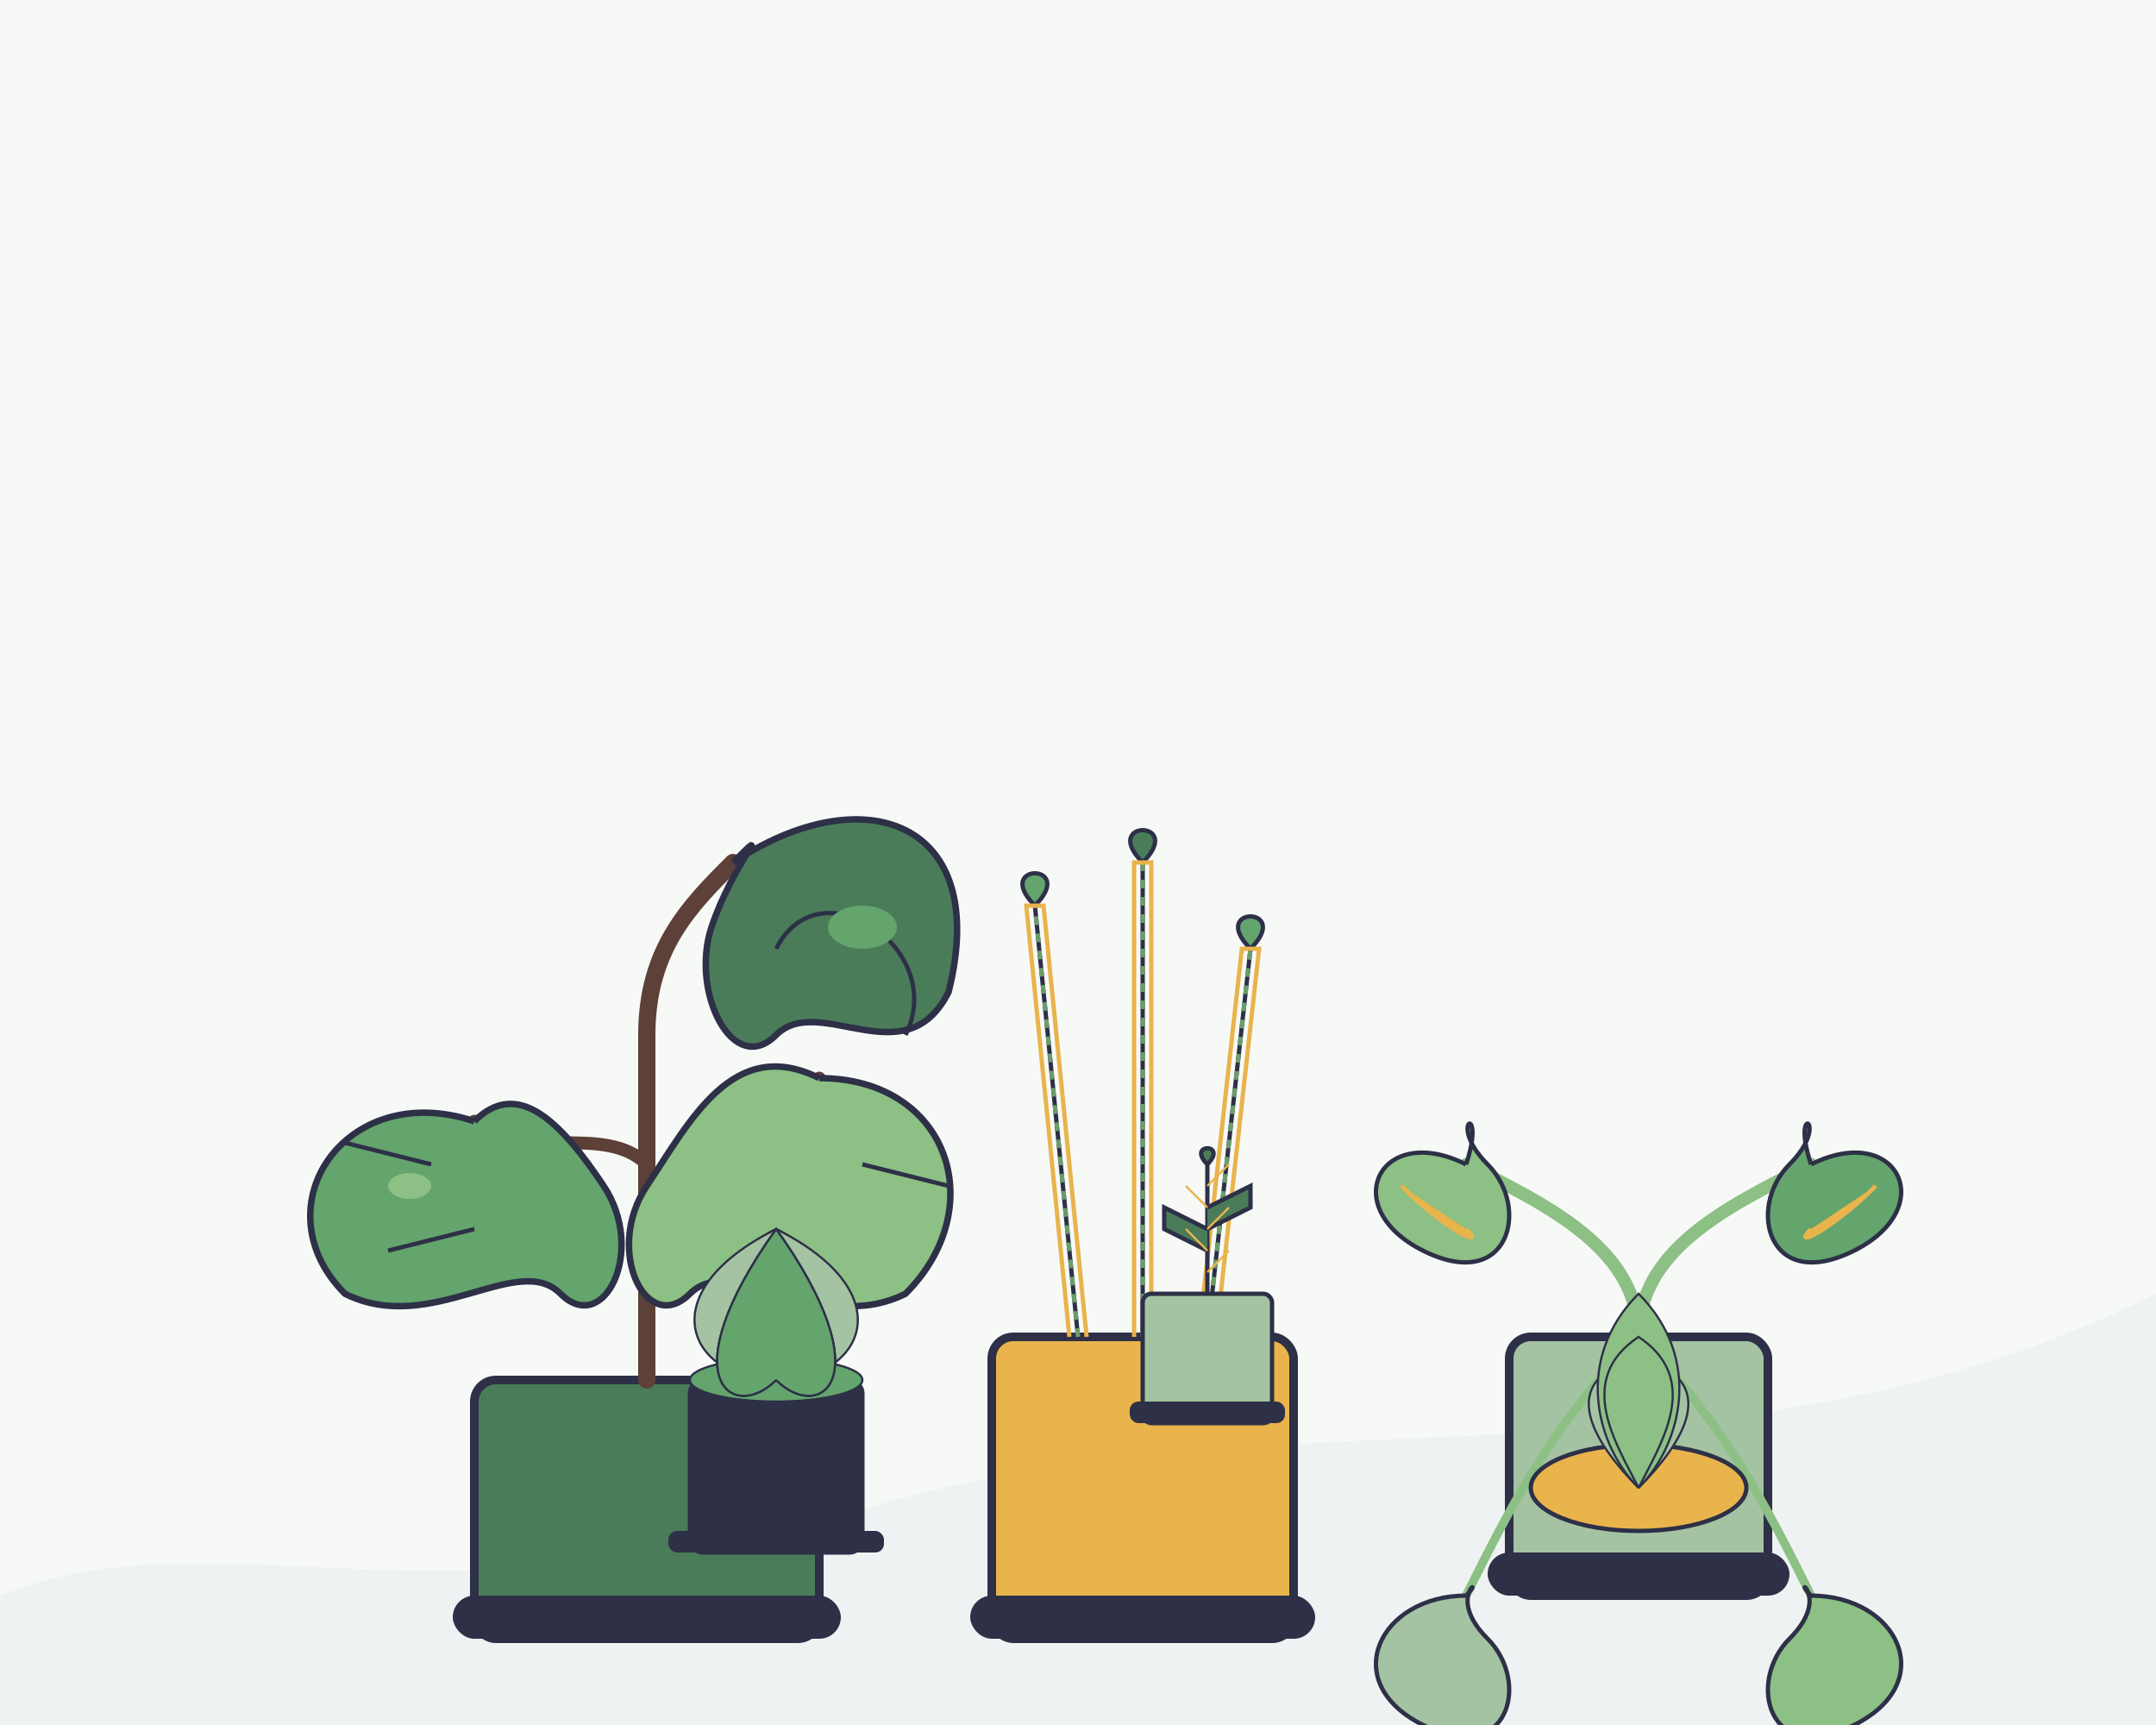 <svg width="500" height="400" viewBox="0 0 500 400" xmlns="http://www.w3.org/2000/svg">
  <!-- Hero Image showing a collection of indoor plants -->
  
  <!-- Background - Light gradient -->
  <rect width="500" height="400" fill="#f7f9f7"/>
  <path d="M0 400 L500 400 L500 300 C400 350 300 320 200 350 C100 380 50 350 0 370 Z" fill="#e9ecef" opacity="0.5"/>
  
  <!-- Large Plant - Left Side (Monstera) -->
  <g transform="translate(80, 90)">
    <!-- Pot -->
    <rect x="30" y="230" width="80" height="60" rx="5" fill="#4a7c59" stroke="#2d3047" stroke-width="2"/>
    <rect x="25" y="280" width="90" height="10" rx="5" fill="#2d3047"/>
    
    <!-- Main Stem -->
    <path d="M70 230 L70 150 C70 130 80 120 90 110" fill="none" stroke="#5d4037" stroke-width="4" stroke-linecap="round"/>
    <path d="M70 180 C60 170 40 180 30 170" fill="none" stroke="#5d4037" stroke-width="3" stroke-linecap="round"/>
    <path d="M70 200 C90 190 100 170 110 160" fill="none" stroke="#5d4037" stroke-width="3" stroke-linecap="round"/>
    
    <!-- Monstera Leaves -->
    <path d="M90 110 C120 90 150 100 140 140 C130 160 110 140 100 150 C90 160 80 140 85 125 C90 110 100 100 90 110" fill="#4a7c59" stroke="#2d3047" stroke-width="1.5"/>
    <path d="M100 130 C110 110 140 130 130 150" fill="none" stroke="#2d3047" stroke-width="1"/>
    <!-- Characteristic Monstera holes -->
    <ellipse cx="120" cy="125" rx="8" ry="5" fill="#64a46d"/>
    
    <path d="M30 170 C0 160 -20 190 0 210 C20 220 40 200 50 210 C60 220 70 200 60 185 C50 170 40 160 30 170" fill="#64a46d" stroke="#2d3047" stroke-width="1.5"/>
    <path d="M20 180 L0 175" fill="none" stroke="#2d3047" stroke-width="1"/>
    <path d="M30 195 L10 200" fill="none" stroke="#2d3047" stroke-width="1"/>
    <!-- Characteristic Monstera holes -->
    <ellipse cx="15" cy="185" rx="5" ry="3" fill="#8cc084"/>
    
    <path d="M110 160 C140 160 150 190 130 210 C110 220 90 200 80 210 C70 220 60 200 70 185 C80 170 90 150 110 160" fill="#8cc084" stroke="#2d3047" stroke-width="1.5"/>
    <path d="M120 180 L140 185" fill="none" stroke="#2d3047" stroke-width="1"/>
  </g>
  
  <!-- Medium Plant - Center (Snake Plant) -->
  <g transform="translate(200, 130)">
    <!-- Pot -->
    <rect x="30" y="180" width="70" height="70" rx="5" fill="#e9b44c" stroke="#2d3047" stroke-width="2"/>
    <rect x="25" y="240" width="80" height="10" rx="5" fill="#2d3047"/>
    
    <!-- Snake Plant Leaves -->
    <path d="M65 180 L65 70 C55 60 75 60 65 70 Z" fill="#4a7c59" stroke="#2d3047" stroke-width="1"/>
    <path d="M65 180 L65 70" fill="none" stroke="#6b9c6b" stroke-width="1" stroke-dasharray="2,2"/>
    
    <path d="M50 180 L40 80 C30 70 50 70 40 80 Z" fill="#64a46d" stroke="#2d3047" stroke-width="1"/>
    <path d="M50 180 L40 80" fill="none" stroke="#6b9c6b" stroke-width="1" stroke-dasharray="2,2"/>
    
    <path d="M80 180 L90 90 C80 80 100 80 90 90 Z" fill="#64a46d" stroke="#2d3047" stroke-width="1"/>
    <path d="M80 180 L90 90" fill="none" stroke="#6b9c6b" stroke-width="1" stroke-dasharray="2,2"/>
    
    <!-- Yellow Borders on Leaves -->
    <path d="M65 70 L63 70 L63 180" fill="none" stroke="#e9b44c" stroke-width="1"/>
    <path d="M65 70 L67 70 L67 180" fill="none" stroke="#e9b44c" stroke-width="1"/>
    
    <path d="M40 80 L38 80 L48 180" fill="none" stroke="#e9b44c" stroke-width="1"/>
    <path d="M40 80 L42 80 L52 180" fill="none" stroke="#e9b44c" stroke-width="1"/>
    
    <path d="M90 90 L88 90 L78 180" fill="none" stroke="#e9b44c" stroke-width="1"/>
    <path d="M90 90 L92 90 L82 180" fill="none" stroke="#e9b44c" stroke-width="1"/>
  </g>
  
  <!-- Small Plant - Right (Pothos) -->
  <g transform="translate(320, 150)">
    <!-- Pot -->
    <rect x="30" y="160" width="60" height="60" rx="5" fill="#a4c3a2" stroke="#2d3047" stroke-width="2"/>
    <rect x="25" y="210" width="70" height="10" rx="5" fill="#2d3047"/>
    
    <!-- Main Stems -->
    <path d="M60 160 C60 140 40 130 20 120" fill="none" stroke="#8cc084" stroke-width="3" stroke-linecap="round"/>
    <path d="M60 160 C60 140 80 130 100 120" fill="none" stroke="#8cc084" stroke-width="3" stroke-linecap="round"/>
    
    <!-- Pothos Leaves -->
    <path d="M20 120 C0 110 -10 130 10 140 C30 150 35 130 25 120 C15 110 25 105 20 120" fill="#8cc084" stroke="#2d3047" stroke-width="1"/>
    <path d="M5 125 C15 135 25 140 20 135" fill="#e9b44c" stroke="#e9b44c" stroke-width="1"/>
    
    <path d="M100 120 C120 110 130 130 110 140 C90 150 85 130 95 120 C105 110 95 105 100 120" fill="#64a46d" stroke="#2d3047" stroke-width="1"/>
    <path d="M115 125 C105 135 95 140 100 135" fill="#e9b44c" stroke="#e9b44c" stroke-width="1"/>
    
    <!-- Trailing Stems -->
    <path d="M60 160 C40 180 30 200 20 220" fill="none" stroke="#8cc084" stroke-width="2" stroke-linecap="round"/>
    <path d="M60 160 C80 180 90 200 100 220" fill="none" stroke="#8cc084" stroke-width="2" stroke-linecap="round"/>
    
    <!-- Trailing Leaves -->
    <path d="M20 220 C0 220 -10 240 10 250 C30 260 35 240 25 230 C15 220 25 215 20 220" fill="#a4c3a2" stroke="#2d3047" stroke-width="1"/>
    <path d="M100 220 C120 220 130 240 110 250 C90 260 85 240 95 230 C105 220 95 215 100 220" fill="#8cc084" stroke="#2d3047" stroke-width="1"/>
  </g>
  
  <!-- Small Decorative Plants -->
  <!-- Succulent - Front Left -->
  <g transform="translate(150, 250)">
    <!-- Pot -->
    <rect x="10" y="70" width="40" height="40" rx="3" fill="#2d3047" stroke="#2d3047" stroke-width="1"/>
    <rect x="5" y="105" width="50" height="5" rx="2" fill="#2d3047"/>
    
    <!-- Succulent Leaves - Echeveria Style -->
    <ellipse cx="30" cy="70" rx="20" ry="5" fill="#64a46d" stroke="#2d3047" stroke-width="0.5"/>
    <path d="M30 70 C40 60 40 40 30 35 C20 40 20 60 30 70" fill="#64a46d" stroke="#2d3047" stroke-width="0.5"/>
    <path d="M30 70 C45 65 50 45 30 35 C10 45 15 65 30 70" fill="#8cc084" stroke="#2d3047" stroke-width="0.5"/>
    <path d="M30 70 C50 70 60 50 30 35 C0 50 10 70 30 70" fill="#a4c3a2" stroke="#2d3047" stroke-width="0.5"/>
    <path d="M30 70 C40 80 55 70 30 35 C5 70 20 80 30 70" fill="#4a7c59" stroke="#2d3047" stroke-width="0.5"/>
    <path d="M30 70 C20 80 5 70 30 35 C55 70 40 80 30 70" fill="#64a46d" stroke="#2d3047" stroke-width="0.5"/>
  </g>
  
  <!-- Air Plant - Front Right -->
  <g transform="translate(350, 270)">
    <!-- Small Decorative Container -->
    <ellipse cx="30" cy="75" rx="25" ry="10" fill="#e9b44c" stroke="#2d3047" stroke-width="1"/>
    
    <!-- Air Plant - Tillandsia Style -->
    <path d="M30 75 C20 65 10 50 30 45 C50 50 40 65 30 75" fill="#a4c3a2" stroke="#2d3047" stroke-width="0.5"/>
    <path d="M30 75 C35 60 35 40 30 35 C25 40 25 60 30 75" fill="#a4c3a2" stroke="#2d3047" stroke-width="0.5"/>
    <path d="M30 75 C40 65 45 45 30 30 C15 45 20 65 30 75" fill="#8cc084" stroke="#2d3047" stroke-width="0.5"/>
    <path d="M30 75 C25 65 15 50 30 40 C45 50 35 65 30 75" fill="#8cc084" stroke="#2d3047" stroke-width="0.5"/>
  </g>
  
  <!-- Small Cacti - Center Back -->
  <g transform="translate(250, 220)">
    <!-- Pot -->
    <rect x="15" y="80" width="30" height="30" rx="2" fill="#a4c3a2" stroke="#2d3047" stroke-width="1"/>
    <rect x="12" y="105" width="36" height="5" rx="2" fill="#2d3047"/>
    
    <!-- Small Cactus -->
    <path d="M30 80 L30 50 C25 45 35 45 30 50 Z" fill="#4a7c59" stroke="#2d3047" stroke-width="1"/>
    <path d="M30 65 L40 60 L40 55 L30 60" fill="#4a7c59" stroke="#2d3047" stroke-width="1"/>
    <path d="M30 70 L20 65 L20 60 L30 65" fill="#4a7c59" stroke="#2d3047" stroke-width="1"/>
    
    <!-- Cactus Spines -->
    <line x1="30" y1="55" x2="35" y2="50" stroke="#e9b44c" stroke-width="0.5"/>
    <line x1="30" y1="60" x2="25" y2="55" stroke="#e9b44c" stroke-width="0.5"/>
    <line x1="30" y1="65" x2="35" y2="60" stroke="#e9b44c" stroke-width="0.5"/>
    <line x1="30" y1="70" x2="25" y2="65" stroke="#e9b44c" stroke-width="0.5"/>
    <line x1="30" y1="75" x2="35" y2="70" stroke="#e9b44c" stroke-width="0.5"/>
  </g>
</svg>
